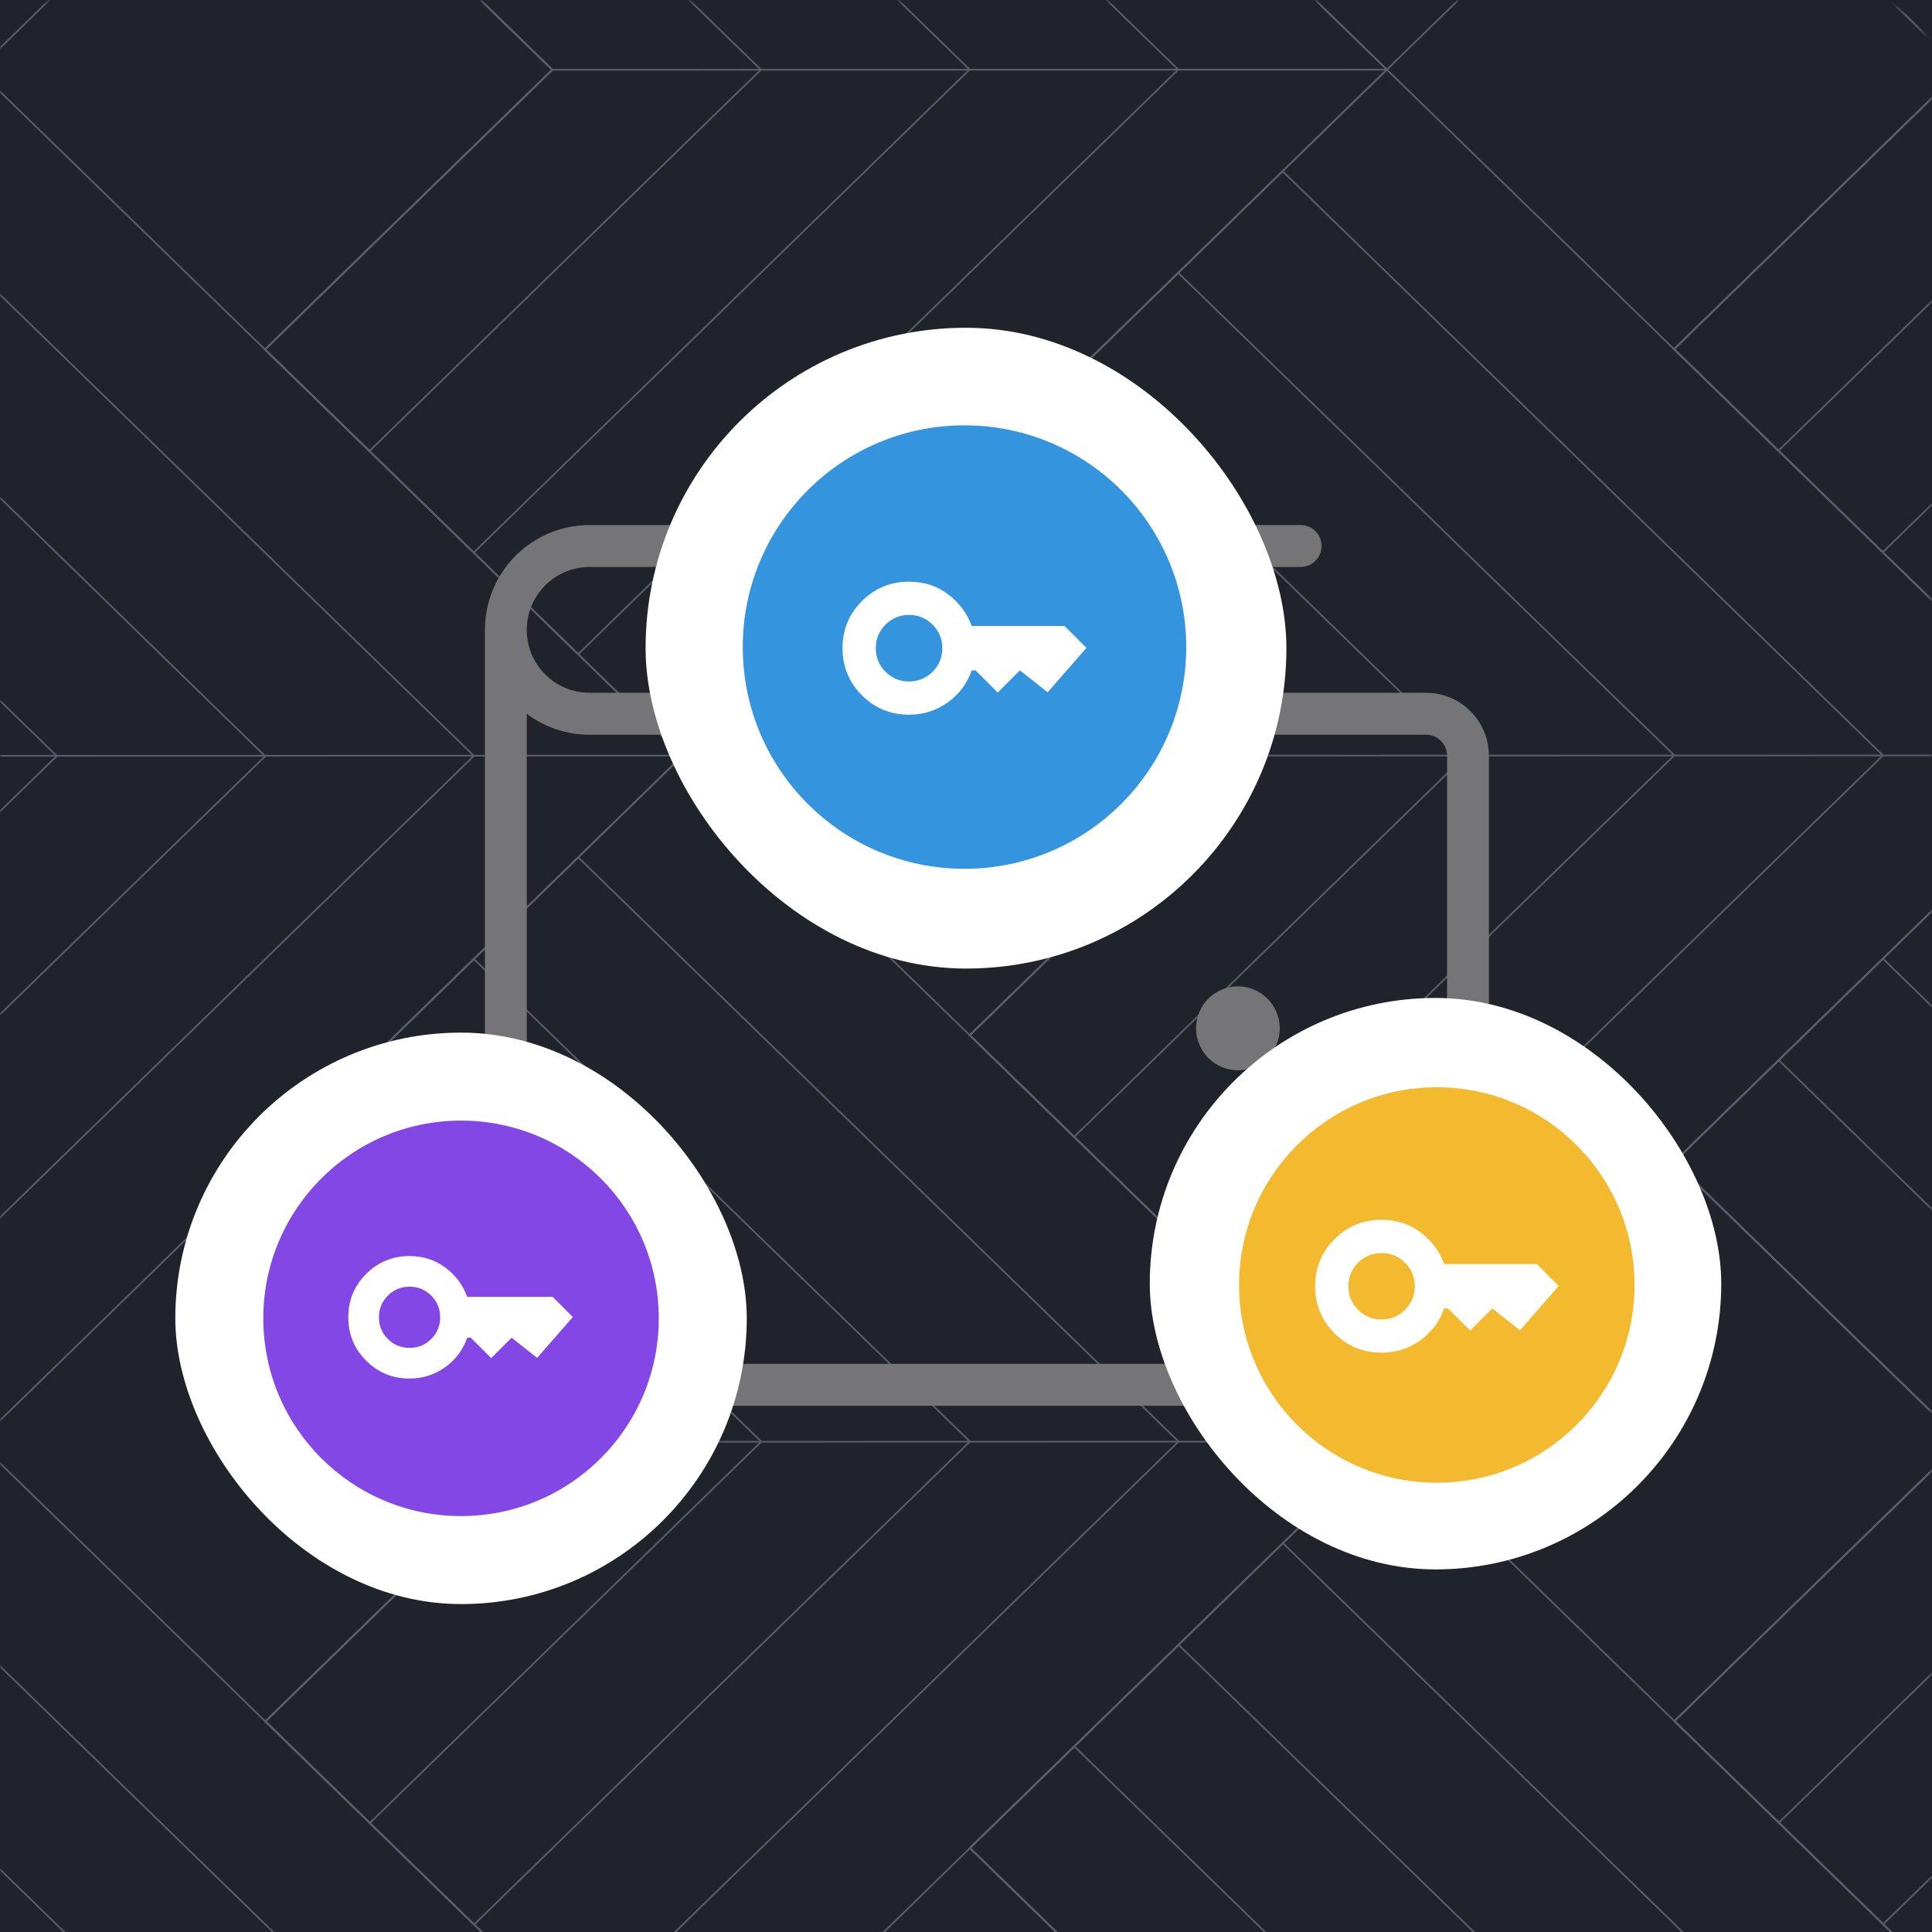 <svg width="560" height="560" viewBox="0 0 560 560" fill="none" xmlns="http://www.w3.org/2000/svg">
<rect x="0" y="0" width="560" height="560" fill="#333333" stroke="none"/>
<g clip-path="url(#clip0_338_4841)">
<rect width="560" height="560" fill="#21232A"/>
<mask id="mask0_338_4841" style="mask-type:alpha" maskUnits="userSpaceOnUse" x="0" y="0" width="560" height="876">
<path d="M0 0.424L530.986 0.294C541.067 0.291 546.107 0.29 549.958 2.251C553.346 3.976 556.1 6.729 557.827 10.116C559.789 13.966 559.791 19.006 559.793 29.087L559.993 846.357C559.995 856.438 559.997 861.479 558.036 865.33C556.311 868.717 553.558 871.471 550.171 873.198C546.321 875.161 541.281 875.162 531.2 875.164L0.214 875.294L0 0.424Z" fill="#6746F6"/>
</mask>
<g mask="url(#mask0_338_4841)">
<path d="M402.002 20.18L197.845 219.066L167.582 189.614L137.32 160.193L107.09 130.741L76.827 101.289L160.091 20.239L76.787 -60.803L197.746 -178.607L402.002 20.18Z" stroke="#595D6A" stroke-width="0.49" stroke-miterlimit="10"/>
<path d="M167.491 -149.167L107.028 -90.265L76.78 -60.798L160.084 20.211L76.82 101.293L107.083 130.745L167.575 189.618L341.517 20.168L167.491 -149.167Z" stroke="#595D6A" stroke-width="0.49" stroke-miterlimit="10"/>
<path d="M137.243 -119.706L107.028 -90.271L76.78 -60.804L160.084 20.205L76.82 101.287L107.083 130.739L137.313 160.16L281.04 20.144L137.243 -119.706Z" stroke="#595D6A" stroke-width="0.49" stroke-miterlimit="10"/>
<path d="M107.021 -90.263L76.773 -60.796L160.077 20.213L76.813 101.295L107.076 130.748L220.555 20.199L107.021 -90.263Z" stroke="#595D6A" stroke-width="0.49" stroke-miterlimit="10"/>
<path d="M160.072 20.232L220.55 20.217L281.028 20.203L341.506 20.188L401.984 20.174" stroke="#595D6A" stroke-width="0.49" stroke-miterlimit="10"/>
<path d="M197.683 -178.66L167.468 -149.193L107.004 -90.291L76.756 -60.824L-6.475 20.226L-6.572 -377.447L46.469 -325.826L76.698 -296.405L106.961 -266.953L197.683 -178.66Z" stroke="#595D6A" stroke-width="0.49" stroke-miterlimit="10"/>
<path d="M197.792 219.04L167.576 248.507L137.328 277.974L107.113 307.409L76.865 336.876L-6.366 417.926L-6.464 20.253L76.807 101.295L107.069 130.747L197.792 219.04Z" stroke="#595D6A" stroke-width="0.49" stroke-miterlimit="10"/>
<path d="M-6.438 79.139L-6.369 359.1L137.358 219.085L-6.438 79.139Z" stroke="#595D6A" stroke-width="0.49" stroke-miterlimit="10"/>
<path d="M-6.438 138.016L-6.398 300.266L76.865 219.184L-6.438 138.016Z" stroke="#595D6A" stroke-width="0.49" stroke-miterlimit="10"/>
<path d="M-6.413 196.867L-6.402 241.407L16.464 219.131L-6.413 196.867Z" stroke="#595D6A" stroke-width="0.49" stroke-miterlimit="10"/>
<path d="M197.794 219.03L137.348 219.045L76.871 219.06L16.393 219.074L-6.413 219.08" stroke="#595D6A" stroke-width="0.49" stroke-miterlimit="10"/>
<path d="M810.511 417.747L606.354 616.633L576.092 587.181L545.829 557.728L515.599 528.308L485.337 498.856L568.6 417.806L485.296 336.764L606.255 218.96L810.511 417.747Z" stroke="#595D6A" stroke-width="0.49" stroke-miterlimit="10"/>
<path d="M576.014 248.404L545.766 277.871L515.551 307.306L485.303 336.773L568.606 417.783L485.343 498.865L515.606 528.317L576.098 587.19L750.04 417.739L576.014 248.404Z" stroke="#595D6A" stroke-width="0.49" stroke-miterlimit="10"/>
<path d="M545.77 277.873L515.555 307.308L485.307 336.775L568.611 417.785L485.347 498.867L515.61 528.319L545.84 557.739L689.567 417.724L545.77 277.873Z" stroke="#595D6A" stroke-width="0.49" stroke-miterlimit="10"/>
<path d="M515.565 307.296L485.317 336.763L568.621 417.773L485.358 498.854L515.62 528.307L629.099 417.758L515.565 307.296Z" stroke="#595D6A" stroke-width="0.49" stroke-miterlimit="10"/>
<path d="M606.235 218.955L402.078 417.841L371.815 388.389L341.553 358.968L311.323 329.516L281.06 300.064L364.324 219.014L281.02 137.972L401.979 20.168L606.235 218.955Z" stroke="#595D6A" stroke-width="0.49" stroke-miterlimit="10"/>
<path d="M371.765 49.62L311.302 108.522L281.054 137.989L364.358 218.999L281.094 300.081L311.357 329.533L371.849 388.406L545.791 218.955L371.765 49.62Z" stroke="#595D6A" stroke-width="0.49" stroke-miterlimit="10"/>
<path d="M341.51 79.081L311.295 108.516L281.047 137.983L364.351 218.993L281.087 300.075L311.35 329.527L341.58 358.947L485.306 218.932L341.51 79.081Z" stroke="#595D6A" stroke-width="0.49" stroke-miterlimit="10"/>
<path d="M311.287 108.517L281.04 137.984L364.343 218.993L281.08 300.075L311.342 329.527L424.821 218.979L311.287 108.517Z" stroke="#595D6A" stroke-width="0.49" stroke-miterlimit="10"/>
<path d="M364.334 219.02L424.812 219.005L485.29 218.991L545.768 218.976L606.246 218.962" stroke="#595D6A" stroke-width="0.49" stroke-miterlimit="10"/>
<path d="M606.349 616.635L402.192 815.52L371.929 786.068L341.666 756.616L311.437 727.195L281.174 697.743L364.438 616.693L281.134 535.651L402.093 417.847L606.349 616.635Z" stroke="#595D6A" stroke-width="0.49" stroke-miterlimit="10"/>
<path d="M371.851 447.282L341.603 476.749L311.388 506.184L281.14 535.651L364.444 616.66L281.18 697.742L311.443 727.195L371.935 786.067L545.877 616.617L371.851 447.282Z" stroke="#595D6A" stroke-width="0.49" stroke-miterlimit="10"/>
<path d="M341.608 476.752L311.392 506.187L281.145 535.653L364.448 616.663L281.185 697.745L311.447 727.197L341.677 756.618L485.404 616.602L341.608 476.752Z" stroke="#595D6A" stroke-width="0.49" stroke-miterlimit="10"/>
<path d="M311.385 506.195L281.137 535.662L364.441 616.671L281.177 697.753L311.44 727.206L424.919 616.657L311.385 506.195Z" stroke="#595D6A" stroke-width="0.49" stroke-miterlimit="10"/>
<path d="M402.096 417.85L197.939 616.736L167.677 587.284L137.414 557.831L107.184 528.411L76.922 498.959L160.185 417.909L76.881 336.867L197.84 219.063L402.096 417.85Z" stroke="#595D6A" stroke-width="0.49" stroke-miterlimit="10"/>
<path d="M167.597 248.499L137.349 277.966L107.134 307.401L76.886 336.867L160.189 417.877L76.926 498.959L107.189 528.411L167.681 587.284L341.623 417.834L167.597 248.499Z" stroke="#595D6A" stroke-width="0.49" stroke-miterlimit="10"/>
<path d="M137.342 277.972L107.126 307.407L76.878 336.874L160.182 417.884L76.919 498.966L107.181 528.418L137.411 557.839L281.138 417.823L137.342 277.972Z" stroke="#595D6A" stroke-width="0.49" stroke-miterlimit="10"/>
<path d="M107.133 307.403L76.885 336.87L160.189 417.88L76.925 498.961L107.188 528.414L220.666 417.865L107.133 307.403Z" stroke="#595D6A" stroke-width="0.49" stroke-miterlimit="10"/>
<path d="M160.158 417.915L220.636 417.9L281.114 417.886L341.592 417.871L402.07 417.857" stroke="#595D6A" stroke-width="0.49" stroke-miterlimit="10"/>
<path d="M606.147 -178.715L401.99 20.171L371.727 -9.282L341.465 -38.734L311.235 -68.155L280.972 -97.607L364.236 -178.657L280.932 -259.698L401.891 -377.502L606.147 -178.715Z" stroke="#595D6A" stroke-width="0.49" stroke-miterlimit="10"/>
<path d="M810.409 20.082L606.252 218.967L575.99 189.515L545.727 160.095L515.497 130.642L485.235 101.19L568.498 20.14L485.194 -60.901L606.153 -178.705L810.409 20.082Z" stroke="#595D6A" stroke-width="0.49" stroke-miterlimit="10"/>
<path d="M575.91 -149.266L515.447 -90.364L485.199 -60.897L568.502 20.113L485.239 101.194L515.502 130.647L575.994 189.519L749.936 20.069L575.91 -149.266Z" stroke="#595D6A" stroke-width="0.49" stroke-miterlimit="10"/>
<path d="M545.655 -119.801L515.439 -90.366L485.191 -60.899L568.495 20.111L485.232 101.193L515.494 130.645L545.724 160.066L689.451 20.05L545.655 -119.801Z" stroke="#595D6A" stroke-width="0.49" stroke-miterlimit="10"/>
<path d="M515.432 -90.366L485.184 -60.899L568.488 20.111L485.224 101.193L515.487 130.645L628.966 20.096L515.432 -90.366Z" stroke="#595D6A" stroke-width="0.49" stroke-miterlimit="10"/>
<path d="M197.903 616.706L167.688 646.173L137.44 675.64L107.225 705.075L76.977 734.542L-6.254 815.592L-6.353 417.919L76.919 498.961L107.181 528.413L197.903 616.706Z" stroke="#595D6A" stroke-width="0.49" stroke-miterlimit="10"/>
<path d="M-6.327 476.801L-6.257 756.763L137.47 616.747L-6.327 476.801Z" stroke="#595D6A" stroke-width="0.49" stroke-miterlimit="10"/>
<path d="M-6.315 535.699L-6.275 697.95L76.989 616.868L-6.315 535.699Z" stroke="#595D6A" stroke-width="0.49" stroke-miterlimit="10"/>
</g>
<path d="M413.375 200.81H170.875C166.051 200.81 161.425 198.888 158.014 195.469C154.604 192.049 152.688 187.411 152.688 182.575C152.688 177.739 154.604 173.101 158.014 169.682C161.425 166.262 166.051 164.341 170.875 164.341H377C378.608 164.341 380.15 163.7 381.287 162.561C382.424 161.421 383.062 159.875 383.062 158.263C383.062 156.651 382.424 155.105 381.287 153.965C380.15 152.825 378.608 152.185 377 152.185H170.875C162.836 152.185 155.126 155.386 149.441 161.086C143.756 166.785 140.562 174.515 140.562 182.575V377.075C140.562 385.135 143.756 392.865 149.441 398.565C155.126 404.264 162.836 407.466 170.875 407.466H413.375C418.199 407.466 422.825 405.545 426.236 402.125C429.646 398.705 431.562 394.068 431.562 389.231V219.044C431.562 214.208 429.646 209.57 426.236 206.15C422.825 202.731 418.199 200.81 413.375 200.81ZM419.438 389.231C419.438 390.843 418.799 392.389 417.662 393.529C416.525 394.669 414.983 395.31 413.375 395.31H170.875C166.051 395.31 161.425 393.388 158.014 389.969C154.604 386.549 152.688 381.911 152.688 377.075V206.888C157.927 210.847 164.314 212.981 170.875 212.966H413.375C414.983 212.966 416.525 213.606 417.662 214.746C418.799 215.886 419.438 217.432 419.438 219.044V389.231ZM370.938 298.06C370.938 300.464 370.226 302.814 368.894 304.813C367.562 306.812 365.668 308.37 363.453 309.29C361.237 310.211 358.799 310.451 356.447 309.982C354.095 309.513 351.935 308.355 350.239 306.655C348.543 304.955 347.388 302.789 346.92 300.431C346.453 298.073 346.693 295.629 347.61 293.408C348.528 291.186 350.082 289.288 352.076 287.952C354.07 286.616 356.414 285.903 358.812 285.903C362.028 285.903 365.112 287.184 367.386 289.464C369.66 291.744 370.938 294.836 370.938 298.06Z" fill="#757577"/>
<rect x="50.816" y="299.311" width="165.637" height="165.637" rx="82.819" fill="white"/>
<circle cx="133.635" cy="382.129" r="57.315" fill="#8247E5"/>
<path d="M118.708 390.701C121.173 390.701 123.269 389.838 124.994 388.112C126.72 386.386 127.583 384.291 127.583 381.826C127.583 379.36 126.72 377.265 124.994 375.539C123.269 373.814 121.173 372.951 118.708 372.951C116.243 372.951 114.147 373.814 112.422 375.539C110.696 377.265 109.833 379.36 109.833 381.826C109.833 384.291 110.696 386.386 112.422 388.112C114.147 389.838 116.243 390.701 118.708 390.701ZM118.708 399.576C113.777 399.576 109.586 397.85 106.135 394.399C102.684 390.947 100.958 386.756 100.958 381.826C100.958 376.895 102.684 372.704 106.135 369.253C109.586 365.801 113.777 364.076 118.708 364.076C122.702 364.076 126.191 365.21 129.175 367.478C132.159 369.746 134.241 372.556 135.423 375.909H160.199L166.041 381.752L155.687 393.585L148.291 387.742L142.375 393.659L136.458 387.742H135.423C134.19 391.292 132.045 394.152 128.988 396.322C125.931 398.491 122.505 399.576 118.708 399.576Z" fill="white"/>
<rect x="333.27" y="289.26" width="165.64" height="165.64" rx="82.82" fill="white"/>
<circle cx="416.468" cy="372.461" r="57.315" fill="#F3BA2F"/>
<path d="M400.458 382.45C403.132 382.45 405.405 381.514 407.276 379.643C409.148 377.771 410.083 375.499 410.083 372.825C410.083 370.152 409.148 367.879 407.276 366.007C405.405 364.136 403.132 363.2 400.458 363.2C397.785 363.2 395.512 364.136 393.641 366.007C391.769 367.879 390.833 370.152 390.833 372.825C390.833 375.499 391.769 377.771 393.641 379.643C395.512 381.514 397.785 382.45 400.458 382.45ZM400.458 392.075C395.111 392.075 390.566 390.204 386.823 386.461C383.08 382.718 381.208 378.172 381.208 372.825C381.208 367.478 383.08 362.933 386.823 359.19C390.566 355.447 395.111 353.575 400.458 353.575C404.79 353.575 408.573 354.805 411.81 357.265C415.046 359.725 417.304 362.772 418.586 366.409H445.455L451.792 372.745L440.563 385.578L432.542 379.242L426.125 385.659L419.708 379.242H418.586C417.249 383.092 414.923 386.193 411.607 388.546C408.292 390.899 404.576 392.075 400.458 392.075Z" fill="white"/>
<rect x="187.13" y="95.002" width="185.739" height="185.739" rx="92.87" fill="white"/>
<circle cx="279.563" cy="187.557" r="64.27" fill="#3495DE"/>
<path d="M263.494 197.525C266.172 197.525 268.448 196.588 270.322 194.713C272.197 192.839 273.134 190.563 273.134 187.885C273.134 185.207 272.197 182.931 270.322 181.057C268.448 179.182 266.172 178.245 263.494 178.245C260.816 178.245 258.54 179.182 256.666 181.057C254.791 182.931 253.854 185.207 253.854 187.885C253.854 190.563 254.791 192.839 256.666 194.713C258.54 196.588 260.816 197.525 263.494 197.525ZM263.494 207.165C258.138 207.165 253.586 205.291 249.837 201.542C246.088 197.793 244.214 193.241 244.214 187.885C244.214 182.529 246.088 177.977 249.837 174.228C253.586 170.479 258.138 168.605 263.494 168.605C267.832 168.605 271.621 169.837 274.863 172.3C278.104 174.764 280.366 177.817 281.649 181.458H308.561L314.907 187.805L303.661 200.658L295.627 194.312L289.201 200.738L282.774 194.312H281.649C280.31 198.168 277.981 201.274 274.66 203.63C271.34 205.987 267.618 207.165 263.494 207.165Z" fill="white"/>
</g>
<defs>
<clipPath id="clip0_338_4841">
<rect width="560" height="560" fill="white"/>
</clipPath>
</defs>
</svg>
